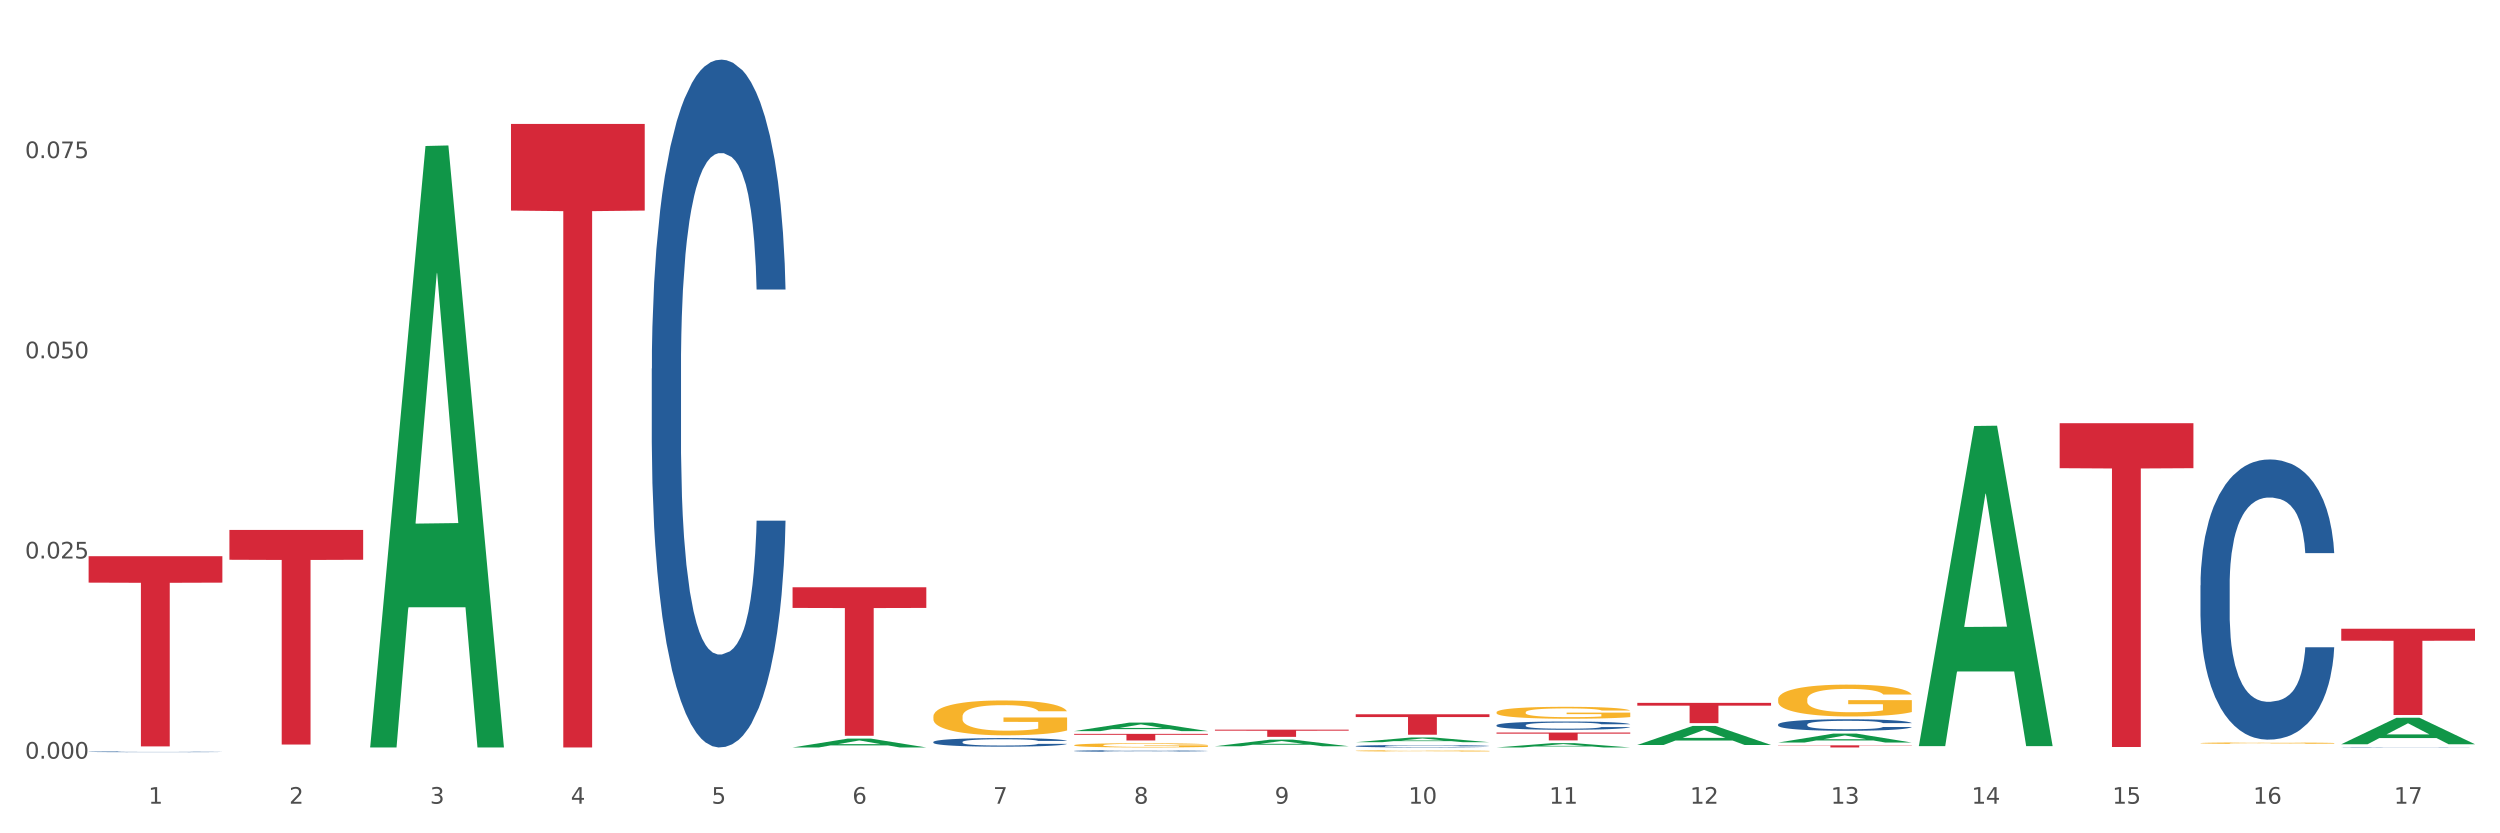 <?xml version="1.0" encoding="utf-8" standalone="no"?>
<!DOCTYPE svg PUBLIC "-//W3C//DTD SVG 1.1//EN"
  "http://www.w3.org/Graphics/SVG/1.1/DTD/svg11.dtd">
<svg xmlns:xlink="http://www.w3.org/1999/xlink" width="1080pt" height="360pt" viewBox="0 0 1080 360" xmlns="http://www.w3.org/2000/svg" version="1.1">
 <rect x="0" y="0" width="1080" height="360" fill="#333333" stroke="none"/>
 <defs>
  <style type="text/css">*{stroke-linejoin: round; stroke-linecap: butt}</style>
 </defs>
 <g id="figure_1">
  <g id="patch_1">
   <path d="M 0 360 
L 1080 360 
L 1080 0 
L 0 0 
z
" style="fill: #ffffff; stroke: #ffffff; stroke-linejoin: miter"/>
  </g>
  <g id="axes_1">
   <g id="matplotlib.axis_1">
    <g id="xtick_1">
     <g id="text_1">
      <!-- 1 -->
      <g style="fill: #4d4d4d" transform="translate(64.119 347.204) scale(0.096 -0.096)">
       <defs>
        <path id="DejaVuSans-31" d="M 794 531 
L 1825 531 
L 1825 4091 
L 703 3866 
L 703 4441 
L 1819 4666 
L 2450 4666 
L 2450 531 
L 3481 531 
L 3481 0 
L 794 0 
L 794 531 
z
" transform="scale(0.016)"/>
       </defs>
       <use xlink:href="#DejaVuSans-31"/>
      </g>
     </g>
    </g>
    <g id="xtick_2">
     <g id="text_2">
      <!-- 2 -->
      <g style="fill: #4d4d4d" transform="translate(124.94 347.204) scale(0.096 -0.096)">
       <defs>
        <path id="DejaVuSans-32" d="M 1228 531 
L 3431 531 
L 3431 0 
L 469 0 
L 469 531 
Q 828 903 1448 1529 
Q 2069 2156 2228 2338 
Q 2531 2678 2651 2914 
Q 2772 3150 2772 3378 
Q 2772 3750 2511 3984 
Q 2250 4219 1831 4219 
Q 1534 4219 1204 4116 
Q 875 4013 500 3803 
L 500 4441 
Q 881 4594 1212 4672 
Q 1544 4750 1819 4750 
Q 2544 4750 2975 4387 
Q 3406 4025 3406 3419 
Q 3406 3131 3298 2873 
Q 3191 2616 2906 2266 
Q 2828 2175 2409 1742 
Q 1991 1309 1228 531 
z
" transform="scale(0.016)"/>
       </defs>
       <use xlink:href="#DejaVuSans-32"/>
      </g>
     </g>
    </g>
    <g id="xtick_3">
     <g id="text_3">
      <!-- 3 -->
      <g style="fill: #4d4d4d" transform="translate(185.761 347.204) scale(0.096 -0.096)">
       <defs>
        <path id="DejaVuSans-33" d="M 2597 2516 
Q 3050 2419 3304 2112 
Q 3559 1806 3559 1356 
Q 3559 666 3084 287 
Q 2609 -91 1734 -91 
Q 1441 -91 1130 -33 
Q 819 25 488 141 
L 488 750 
Q 750 597 1062 519 
Q 1375 441 1716 441 
Q 2309 441 2620 675 
Q 2931 909 2931 1356 
Q 2931 1769 2642 2001 
Q 2353 2234 1838 2234 
L 1294 2234 
L 1294 2753 
L 1863 2753 
Q 2328 2753 2575 2939 
Q 2822 3125 2822 3475 
Q 2822 3834 2567 4026 
Q 2313 4219 1838 4219 
Q 1578 4219 1281 4162 
Q 984 4106 628 3988 
L 628 4550 
Q 988 4650 1302 4700 
Q 1616 4750 1894 4750 
Q 2613 4750 3031 4423 
Q 3450 4097 3450 3541 
Q 3450 3153 3228 2886 
Q 3006 2619 2597 2516 
z
" transform="scale(0.016)"/>
       </defs>
       <use xlink:href="#DejaVuSans-33"/>
      </g>
     </g>
    </g>
    <g id="xtick_4">
     <g id="text_4">
      <!-- 4 -->
      <g style="fill: #4d4d4d" transform="translate(246.582 347.204) scale(0.096 -0.096)">
       <defs>
        <path id="DejaVuSans-34" d="M 2419 4116 
L 825 1625 
L 2419 1625 
L 2419 4116 
z
M 2253 4666 
L 3047 4666 
L 3047 1625 
L 3713 1625 
L 3713 1100 
L 3047 1100 
L 3047 0 
L 2419 0 
L 2419 1100 
L 313 1100 
L 313 1709 
L 2253 4666 
z
" transform="scale(0.016)"/>
       </defs>
       <use xlink:href="#DejaVuSans-34"/>
      </g>
     </g>
    </g>
    <g id="xtick_5">
     <g id="text_5">
      <!-- 5 -->
      <g style="fill: #4d4d4d" transform="translate(307.403 347.204) scale(0.096 -0.096)">
       <defs>
        <path id="DejaVuSans-35" d="M 691 4666 
L 3169 4666 
L 3169 4134 
L 1269 4134 
L 1269 2991 
Q 1406 3038 1543 3061 
Q 1681 3084 1819 3084 
Q 2600 3084 3056 2656 
Q 3513 2228 3513 1497 
Q 3513 744 3044 326 
Q 2575 -91 1722 -91 
Q 1428 -91 1123 -41 
Q 819 9 494 109 
L 494 744 
Q 775 591 1075 516 
Q 1375 441 1709 441 
Q 2250 441 2565 725 
Q 2881 1009 2881 1497 
Q 2881 1984 2565 2268 
Q 2250 2553 1709 2553 
Q 1456 2553 1204 2497 
Q 953 2441 691 2322 
L 691 4666 
z
" transform="scale(0.016)"/>
       </defs>
       <use xlink:href="#DejaVuSans-35"/>
      </g>
     </g>
    </g>
    <g id="xtick_6">
     <g id="text_6">
      <!-- 6 -->
      <g style="fill: #4d4d4d" transform="translate(368.224 347.204) scale(0.096 -0.096)">
       <defs>
        <path id="DejaVuSans-36" d="M 2113 2584 
Q 1688 2584 1439 2293 
Q 1191 2003 1191 1497 
Q 1191 994 1439 701 
Q 1688 409 2113 409 
Q 2538 409 2786 701 
Q 3034 994 3034 1497 
Q 3034 2003 2786 2293 
Q 2538 2584 2113 2584 
z
M 3366 4563 
L 3366 3988 
Q 3128 4100 2886 4159 
Q 2644 4219 2406 4219 
Q 1781 4219 1451 3797 
Q 1122 3375 1075 2522 
Q 1259 2794 1537 2939 
Q 1816 3084 2150 3084 
Q 2853 3084 3261 2657 
Q 3669 2231 3669 1497 
Q 3669 778 3244 343 
Q 2819 -91 2113 -91 
Q 1303 -91 875 529 
Q 447 1150 447 2328 
Q 447 3434 972 4092 
Q 1497 4750 2381 4750 
Q 2619 4750 2861 4703 
Q 3103 4656 3366 4563 
z
" transform="scale(0.016)"/>
       </defs>
       <use xlink:href="#DejaVuSans-36"/>
      </g>
     </g>
    </g>
    <g id="xtick_7">
     <g id="text_7">
      <!-- 7 -->
      <g style="fill: #4d4d4d" transform="translate(429.045 347.204) scale(0.096 -0.096)">
       <defs>
        <path id="DejaVuSans-37" d="M 525 4666 
L 3525 4666 
L 3525 4397 
L 1831 0 
L 1172 0 
L 2766 4134 
L 525 4134 
L 525 4666 
z
" transform="scale(0.016)"/>
       </defs>
       <use xlink:href="#DejaVuSans-37"/>
      </g>
     </g>
    </g>
    <g id="xtick_8">
     <g id="text_8">
      <!-- 8 -->
      <g style="fill: #4d4d4d" transform="translate(489.866 347.204) scale(0.096 -0.096)">
       <defs>
        <path id="DejaVuSans-38" d="M 2034 2216 
Q 1584 2216 1326 1975 
Q 1069 1734 1069 1313 
Q 1069 891 1326 650 
Q 1584 409 2034 409 
Q 2484 409 2743 651 
Q 3003 894 3003 1313 
Q 3003 1734 2745 1975 
Q 2488 2216 2034 2216 
z
M 1403 2484 
Q 997 2584 770 2862 
Q 544 3141 544 3541 
Q 544 4100 942 4425 
Q 1341 4750 2034 4750 
Q 2731 4750 3128 4425 
Q 3525 4100 3525 3541 
Q 3525 3141 3298 2862 
Q 3072 2584 2669 2484 
Q 3125 2378 3379 2068 
Q 3634 1759 3634 1313 
Q 3634 634 3220 271 
Q 2806 -91 2034 -91 
Q 1263 -91 848 271 
Q 434 634 434 1313 
Q 434 1759 690 2068 
Q 947 2378 1403 2484 
z
M 1172 3481 
Q 1172 3119 1398 2916 
Q 1625 2713 2034 2713 
Q 2441 2713 2670 2916 
Q 2900 3119 2900 3481 
Q 2900 3844 2670 4047 
Q 2441 4250 2034 4250 
Q 1625 4250 1398 4047 
Q 1172 3844 1172 3481 
z
" transform="scale(0.016)"/>
       </defs>
       <use xlink:href="#DejaVuSans-38"/>
      </g>
     </g>
    </g>
    <g id="xtick_9">
     <g id="text_9">
      <!-- 9 -->
      <g style="fill: #4d4d4d" transform="translate(550.688 347.204) scale(0.096 -0.096)">
       <defs>
        <path id="DejaVuSans-39" d="M 703 97 
L 703 672 
Q 941 559 1184 500 
Q 1428 441 1663 441 
Q 2288 441 2617 861 
Q 2947 1281 2994 2138 
Q 2813 1869 2534 1725 
Q 2256 1581 1919 1581 
Q 1219 1581 811 2004 
Q 403 2428 403 3163 
Q 403 3881 828 4315 
Q 1253 4750 1959 4750 
Q 2769 4750 3195 4129 
Q 3622 3509 3622 2328 
Q 3622 1225 3098 567 
Q 2575 -91 1691 -91 
Q 1453 -91 1209 -44 
Q 966 3 703 97 
z
M 1959 2075 
Q 2384 2075 2632 2365 
Q 2881 2656 2881 3163 
Q 2881 3666 2632 3958 
Q 2384 4250 1959 4250 
Q 1534 4250 1286 3958 
Q 1038 3666 1038 3163 
Q 1038 2656 1286 2365 
Q 1534 2075 1959 2075 
z
" transform="scale(0.016)"/>
       </defs>
       <use xlink:href="#DejaVuSans-39"/>
      </g>
     </g>
    </g>
    <g id="xtick_10">
     <g id="text_10">
      <!-- 10 -->
      <g style="fill: #4d4d4d" transform="translate(608.455 347.204) scale(0.096 -0.096)">
       <defs>
        <path id="DejaVuSans-30" d="M 2034 4250 
Q 1547 4250 1301 3770 
Q 1056 3291 1056 2328 
Q 1056 1369 1301 889 
Q 1547 409 2034 409 
Q 2525 409 2770 889 
Q 3016 1369 3016 2328 
Q 3016 3291 2770 3770 
Q 2525 4250 2034 4250 
z
M 2034 4750 
Q 2819 4750 3233 4129 
Q 3647 3509 3647 2328 
Q 3647 1150 3233 529 
Q 2819 -91 2034 -91 
Q 1250 -91 836 529 
Q 422 1150 422 2328 
Q 422 3509 836 4129 
Q 1250 4750 2034 4750 
z
" transform="scale(0.016)"/>
       </defs>
       <use xlink:href="#DejaVuSans-31"/>
       <use xlink:href="#DejaVuSans-30" transform="translate(63.623 0)"/>
      </g>
     </g>
    </g>
    <g id="xtick_11">
     <g id="text_11">
      <!-- 11 -->
      <g style="fill: #4d4d4d" transform="translate(669.276 347.204) scale(0.096 -0.096)">
       <use xlink:href="#DejaVuSans-31"/>
       <use xlink:href="#DejaVuSans-31" transform="translate(63.623 0)"/>
      </g>
     </g>
    </g>
    <g id="xtick_12">
     <g id="text_12">
      <!-- 12 -->
      <g style="fill: #4d4d4d" transform="translate(730.097 347.204) scale(0.096 -0.096)">
       <use xlink:href="#DejaVuSans-31"/>
       <use xlink:href="#DejaVuSans-32" transform="translate(63.623 0)"/>
      </g>
     </g>
    </g>
    <g id="xtick_13">
     <g id="text_13">
      <!-- 13 -->
      <g style="fill: #4d4d4d" transform="translate(790.918 347.204) scale(0.096 -0.096)">
       <use xlink:href="#DejaVuSans-31"/>
       <use xlink:href="#DejaVuSans-33" transform="translate(63.623 0)"/>
      </g>
     </g>
    </g>
    <g id="xtick_14">
     <g id="text_14">
      <!-- 14 -->
      <g style="fill: #4d4d4d" transform="translate(851.739 347.204) scale(0.096 -0.096)">
       <use xlink:href="#DejaVuSans-31"/>
       <use xlink:href="#DejaVuSans-34" transform="translate(63.623 0)"/>
      </g>
     </g>
    </g>
    <g id="xtick_15">
     <g id="text_15">
      <!-- 15 -->
      <g style="fill: #4d4d4d" transform="translate(912.56 347.204) scale(0.096 -0.096)">
       <use xlink:href="#DejaVuSans-31"/>
       <use xlink:href="#DejaVuSans-35" transform="translate(63.623 0)"/>
      </g>
     </g>
    </g>
    <g id="xtick_16">
     <g id="text_16">
      <!-- 16 -->
      <g style="fill: #4d4d4d" transform="translate(973.381 347.204) scale(0.096 -0.096)">
       <use xlink:href="#DejaVuSans-31"/>
       <use xlink:href="#DejaVuSans-36" transform="translate(63.623 0)"/>
      </g>
     </g>
    </g>
    <g id="xtick_17">
     <g id="text_17">
      <!-- 17 -->
      <g style="fill: #4d4d4d" transform="translate(1034.202 347.204) scale(0.096 -0.096)">
       <use xlink:href="#DejaVuSans-31"/>
       <use xlink:href="#DejaVuSans-37" transform="translate(63.623 0)"/>
      </g>
     </g>
    </g>
    <g id="xtick_18"/>
    <g id="xtick_19"/>
    <g id="xtick_20"/>
    <g id="xtick_21"/>
    <g id="xtick_22"/>
    <g id="xtick_23"/>
    <g id="xtick_24"/>
    <g id="xtick_25"/>
    <g id="xtick_26"/>
    <g id="xtick_27"/>
    <g id="xtick_28"/>
    <g id="xtick_29"/>
    <g id="xtick_30"/>
    <g id="xtick_31"/>
    <g id="xtick_32"/>
    <g id="xtick_33"/>
   </g>
   <g id="matplotlib.axis_2">
    <g id="ytick_1">
     <g id="text_18">
      <!-- 0.000 -->
      <g style="fill: #4d4d4d" transform="translate(10.8 327.744) scale(0.096 -0.096)">
       <defs>
        <path id="DejaVuSans-2e" d="M 684 794 
L 1344 794 
L 1344 0 
L 684 0 
L 684 794 
z
" transform="scale(0.016)"/>
       </defs>
       <use xlink:href="#DejaVuSans-30"/>
       <use xlink:href="#DejaVuSans-2e" transform="translate(63.623 0)"/>
       <use xlink:href="#DejaVuSans-30" transform="translate(95.41 0)"/>
       <use xlink:href="#DejaVuSans-30" transform="translate(159.033 0)"/>
       <use xlink:href="#DejaVuSans-30" transform="translate(222.656 0)"/>
      </g>
     </g>
    </g>
    <g id="ytick_2">
     <g id="text_19">
      <!-- 0.025 -->
      <g style="fill: #4d4d4d" transform="translate(10.8 241.262) scale(0.096 -0.096)">
       <use xlink:href="#DejaVuSans-30"/>
       <use xlink:href="#DejaVuSans-2e" transform="translate(63.623 0)"/>
       <use xlink:href="#DejaVuSans-30" transform="translate(95.41 0)"/>
       <use xlink:href="#DejaVuSans-32" transform="translate(159.033 0)"/>
       <use xlink:href="#DejaVuSans-35" transform="translate(222.656 0)"/>
      </g>
     </g>
    </g>
    <g id="ytick_3">
     <g id="text_20">
      <!-- 0.050 -->
      <g style="fill: #4d4d4d" transform="translate(10.8 154.78) scale(0.096 -0.096)">
       <use xlink:href="#DejaVuSans-30"/>
       <use xlink:href="#DejaVuSans-2e" transform="translate(63.623 0)"/>
       <use xlink:href="#DejaVuSans-30" transform="translate(95.41 0)"/>
       <use xlink:href="#DejaVuSans-35" transform="translate(159.033 0)"/>
       <use xlink:href="#DejaVuSans-30" transform="translate(222.656 0)"/>
      </g>
     </g>
    </g>
    <g id="ytick_4">
     <g id="text_21">
      <!-- 0.075 -->
      <g style="fill: #4d4d4d" transform="translate(10.8 68.298) scale(0.096 -0.096)">
       <use xlink:href="#DejaVuSans-30"/>
       <use xlink:href="#DejaVuSans-2e" transform="translate(63.623 0)"/>
       <use xlink:href="#DejaVuSans-30" transform="translate(95.41 0)"/>
       <use xlink:href="#DejaVuSans-37" transform="translate(159.033 0)"/>
       <use xlink:href="#DejaVuSans-35" transform="translate(222.656 0)"/>
      </g>
     </g>
    </g>
    <g id="ytick_5"/>
    <g id="ytick_6"/>
    <g id="ytick_7"/>
    <g id="ytick_8"/>
   </g>
   <g id="PolyCollection_1">
    <path d="M 159.925 322.415 
L 159.985 322.171 
L 183.811 63.073 
L 193.7 62.829 
L 217.705 322.904 
L 206.268 322.904 
L 201.086 262.342 
L 176.485 262.342 
L 176.306 263.318 
L 171.302 322.904 
L 159.925 322.904 
L 159.925 322.415 
L 179.582 226.2 
L 197.988 225.956 
L 188.875 118.263 
L 188.756 117.774 
L 188.636 118.507 
L 179.523 225.956 
L 179.582 226.2 
L 159.925 322.415 
z
" clip-path="url(#p4eb23eb478)" style="fill: #109648"/>
    <path d="M 38.283 240.276 
L 96.063 240.276 
L 96.063 251.696 
L 73.334 251.773 
L 73.334 322.455 
L 60.875 322.455 
L 60.875 251.773 
L 38.283 251.696 
L 38.283 240.353 
L 38.283 240.276 
z
" clip-path="url(#p4eb23eb478)" style="fill: #d62839"/>
    <path d="M 99.104 228.932 
L 156.884 228.932 
L 156.884 241.816 
L 134.155 241.903 
L 134.155 321.644 
L 121.696 321.644 
L 121.696 241.903 
L 99.104 241.816 
L 99.104 229.019 
L 99.104 228.932 
z
" clip-path="url(#p4eb23eb478)" style="fill: #d62839"/>
    <path d="M 220.746 53.531 
L 278.526 53.531 
L 278.526 90.963 
L 255.798 91.216 
L 255.798 322.891 
L 243.338 322.891 
L 243.338 91.216 
L 220.746 90.963 
L 220.746 53.784 
L 220.746 53.531 
z
" clip-path="url(#p4eb23eb478)" style="fill: #d62839"/>
    <path d="M 342.388 253.707 
L 400.168 253.707 
L 400.168 262.624 
L 377.44 262.684 
L 377.44 317.872 
L 364.98 317.872 
L 364.98 262.684 
L 342.388 262.624 
L 342.388 253.767 
L 342.388 253.707 
z
" clip-path="url(#p4eb23eb478)" style="fill: #d62839"/>
    <path d="M 524.851 315.23 
L 582.632 315.23 
L 582.632 315.661 
L 559.903 315.664 
L 559.903 318.327 
L 547.443 318.327 
L 547.443 315.664 
L 524.851 315.661 
L 524.851 315.233 
L 524.851 315.23 
z
" clip-path="url(#p4eb23eb478)" style="fill: #d62839"/>
    <path d="M 585.673 308.549 
L 643.453 308.549 
L 643.453 309.779 
L 620.724 309.787 
L 620.724 317.401 
L 608.264 317.401 
L 608.264 309.787 
L 585.673 309.779 
L 585.673 308.557 
L 585.673 308.549 
z
" clip-path="url(#p4eb23eb478)" style="fill: #d62839"/>
    <path d="M 646.494 316.463 
L 704.274 316.463 
L 704.274 316.934 
L 681.545 316.937 
L 681.545 319.851 
L 669.085 319.851 
L 669.085 316.937 
L 646.494 316.934 
L 646.494 316.466 
L 646.494 316.463 
z
" clip-path="url(#p4eb23eb478)" style="fill: #d62839"/>
    <path d="M 1011.42 322.796 
L 1011.488 322.796 
L 1011.488 322.791 
L 1011.693 322.784 
L 1012.444 322.771 
L 1013.401 322.762 
L 1015.04 322.751 
L 1015.928 322.746 
L 1017.089 322.741 
L 1019.479 322.733 
L 1022.211 322.725 
L 1024.123 322.722 
L 1025.558 322.719 
L 1028.768 322.715 
L 1030.612 322.713 
L 1032.524 322.711 
L 1034.163 322.71 
L 1036.895 322.709 
L 1039.081 322.708 
L 1041.608 322.708 
L 1043.725 322.708 
L 1046.525 322.709 
L 1050.623 322.711 
L 1052.194 322.712 
L 1054.311 322.714 
L 1056.497 322.717 
L 1058.272 322.72 
L 1060.321 322.724 
L 1062.439 322.73 
L 1064.487 322.736 
L 1065.922 322.743 
L 1067.083 322.749 
L 1068.107 322.757 
L 1068.859 322.766 
L 1069.2 322.773 
L 1056.701 322.773 
L 1056.36 322.767 
L 1055.677 322.76 
L 1054.994 322.755 
L 1054.243 322.751 
L 1053.082 322.746 
L 1052.057 322.743 
L 1050.35 322.74 
L 1048.779 322.738 
L 1047.481 322.737 
L 1045.91 322.736 
L 1042.564 322.735 
L 1040.173 322.735 
L 1038.671 322.735 
L 1036.827 322.736 
L 1035.256 322.737 
L 1033.412 322.739 
L 1031.978 322.742 
L 1030.543 322.745 
L 1029.724 322.747 
L 1028.494 322.751 
L 1027.675 322.754 
L 1026.582 322.759 
L 1025.967 322.763 
L 1024.875 322.774 
L 1024.397 322.781 
L 1024.192 322.786 
L 1024.055 322.792 
L 1024.055 322.82 
L 1024.465 322.832 
L 1024.806 322.838 
L 1025.353 322.844 
L 1026.377 322.852 
L 1027.88 322.859 
L 1029.451 322.865 
L 1030.748 322.868 
L 1031.978 322.871 
L 1033.207 322.873 
L 1034.71 322.874 
L 1035.939 322.876 
L 1037.783 322.877 
L 1039.969 322.877 
L 1041.676 322.877 
L 1045.159 322.876 
L 1046.73 322.875 
L 1048.233 322.874 
L 1049.872 322.872 
L 1051.169 322.87 
L 1051.921 322.868 
L 1053.15 322.865 
L 1054.106 322.861 
L 1054.926 322.857 
L 1055.472 322.854 
L 1056.087 322.848 
L 1056.565 322.842 
L 1056.701 322.839 
L 1069.2 322.839 
L 1068.927 322.846 
L 1068.449 322.852 
L 1067.493 322.86 
L 1066.741 322.865 
L 1065.58 322.871 
L 1064.351 322.876 
L 1062.643 322.881 
L 1061.073 322.886 
L 1059.433 322.889 
L 1057.658 322.892 
L 1054.448 322.897 
L 1053.287 322.898 
L 1050.828 322.9 
L 1048.916 322.901 
L 1046.115 322.903 
L 1043.247 322.903 
L 1040.242 322.904 
L 1037.578 322.903 
L 1034.641 322.902 
L 1032.797 322.901 
L 1030.748 322.899 
L 1028.358 322.897 
L 1026.104 322.894 
L 1023.987 322.89 
L 1022.006 322.886 
L 1020.162 322.882 
L 1017.772 322.874 
L 1015.996 322.866 
L 1014.698 322.859 
L 1013.81 322.854 
L 1012.923 322.846 
L 1012.444 322.841 
L 1011.693 322.828 
L 1011.42 322.817 
L 1011.42 322.796 
z
" clip-path="url(#p4eb23eb478)" style="fill: #255c99"/>
    <path d="M 950.599 252.874 
L 950.667 252.763 
L 950.667 249.668 
L 950.872 245.467 
L 951.623 237.728 
L 952.58 231.869 
L 954.219 225.015 
L 955.107 222.141 
L 956.268 218.935 
L 958.658 213.739 
L 961.39 209.317 
L 963.302 206.885 
L 964.737 205.337 
L 967.947 202.573 
L 969.791 201.357 
L 971.703 200.362 
L 973.342 199.699 
L 976.074 198.925 
L 978.26 198.594 
L 980.787 198.483 
L 982.904 198.594 
L 985.704 199.036 
L 989.802 200.362 
L 991.373 201.136 
L 993.49 202.463 
L 995.676 204.232 
L 997.451 206 
L 999.5 208.543 
L 1001.617 211.86 
L 1003.666 216.061 
L 1005.101 219.93 
L 1006.262 224.02 
L 1007.286 228.995 
L 1008.037 234.412 
L 1008.379 238.945 
L 995.88 238.945 
L 995.539 234.854 
L 994.856 230.432 
L 994.173 227.447 
L 993.422 225.015 
L 992.261 222.251 
L 991.236 220.483 
L 989.529 218.382 
L 987.958 217.055 
L 986.66 216.282 
L 985.089 215.618 
L 981.743 214.955 
L 979.352 214.955 
L 977.85 215.176 
L 976.006 215.729 
L 974.435 216.503 
L 972.591 217.829 
L 971.157 219.267 
L 969.722 221.146 
L 968.903 222.472 
L 967.673 224.905 
L 966.854 226.895 
L 965.761 230.322 
L 965.146 232.754 
L 964.054 239.055 
L 963.576 243.698 
L 963.371 246.904 
L 963.234 250.442 
L 963.234 267.688 
L 963.644 275.426 
L 963.985 278.743 
L 964.532 282.502 
L 965.556 287.366 
L 967.059 292.119 
L 968.63 295.547 
L 969.927 297.647 
L 971.157 299.195 
L 972.386 300.411 
L 973.889 301.516 
L 975.118 302.18 
L 976.962 302.843 
L 979.147 303.175 
L 980.855 303.175 
L 984.338 302.622 
L 985.909 302.069 
L 987.411 301.295 
L 989.051 300.079 
L 990.348 298.752 
L 991.1 297.758 
L 992.329 295.657 
L 993.285 293.446 
L 994.105 290.903 
L 994.651 288.692 
L 995.266 285.376 
L 995.744 281.617 
L 995.88 279.627 
L 1008.379 279.627 
L 1008.106 283.607 
L 1007.628 287.476 
L 1006.671 292.672 
L 1005.92 295.657 
L 1004.759 299.305 
L 1003.53 302.401 
L 1001.822 305.828 
L 1000.251 308.37 
L 998.612 310.581 
L 996.837 312.571 
L 993.627 315.335 
L 992.466 316.109 
L 990.007 317.436 
L 988.094 318.209 
L 985.294 318.983 
L 982.426 319.425 
L 979.421 319.536 
L 976.757 319.315 
L 973.82 318.652 
L 971.976 317.988 
L 969.927 316.993 
L 967.537 315.446 
L 965.283 313.566 
L 963.166 311.355 
L 961.185 308.813 
L 959.341 305.938 
L 956.951 301.185 
L 955.175 296.541 
L 953.877 292.23 
L 952.989 288.582 
L 952.101 283.939 
L 951.623 280.733 
L 950.872 272.994 
L 950.599 265.808 
L 950.599 252.874 
z
" clip-path="url(#p4eb23eb478)" style="fill: #255c99"/>
    <path d="M 403.209 309.557 
L 403.278 309.543 
L 403.278 309.047 
L 403.414 308.621 
L 404.096 307.589 
L 405.119 306.736 
L 405.87 306.282 
L 406.62 305.91 
L 407.507 305.539 
L 408.599 305.153 
L 410.577 304.589 
L 411.805 304.3 
L 413.306 303.997 
L 416.034 303.557 
L 418.013 303.309 
L 420.059 303.103 
L 423.402 302.855 
L 425.585 302.745 
L 427.904 302.663 
L 430.701 302.607 
L 432.816 302.594 
L 437.454 302.635 
L 441.411 302.759 
L 443.321 302.855 
L 445.777 303.02 
L 447.073 303.13 
L 449.188 303.351 
L 451.371 303.64 
L 452.872 303.887 
L 455.123 304.355 
L 456.828 304.823 
L 458.397 305.401 
L 459.216 305.8 
L 459.83 306.171 
L 460.375 306.598 
L 460.921 307.272 
L 448.642 307.272 
L 448.165 306.791 
L 447.414 306.337 
L 446.323 305.896 
L 445.368 305.621 
L 443.73 305.277 
L 442.23 305.057 
L 440.661 304.892 
L 438.751 304.754 
L 437.25 304.685 
L 435.135 304.63 
L 430.974 304.644 
L 428.177 304.754 
L 426.267 304.892 
L 425.039 305.016 
L 423.947 305.153 
L 422.72 305.346 
L 421.287 305.635 
L 420.264 305.896 
L 419.24 306.227 
L 418.422 306.557 
L 417.671 306.942 
L 417.057 307.355 
L 416.58 307.781 
L 416.171 308.304 
L 415.83 309.171 
L 415.83 311.056 
L 415.966 311.483 
L 416.307 312.047 
L 416.716 312.474 
L 417.399 312.983 
L 418.013 313.327 
L 419.172 313.822 
L 420.468 314.235 
L 421.492 314.497 
L 422.515 314.717 
L 424.289 315.02 
L 426.267 315.267 
L 427.972 315.419 
L 430.292 315.556 
L 431.861 315.611 
L 433.225 315.639 
L 436.568 315.639 
L 438.955 315.597 
L 441.616 315.501 
L 443.662 315.377 
L 445.368 315.226 
L 447.278 314.978 
L 448.506 314.744 
L 448.506 311.868 
L 433.498 311.855 
L 433.498 309.942 
L 460.989 309.942 
L 460.989 315.556 
L 459.83 315.845 
L 458.534 316.107 
L 457.169 316.341 
L 455.123 316.63 
L 452.667 316.905 
L 450.484 317.097 
L 448.165 317.263 
L 445.436 317.414 
L 441.889 317.551 
L 439.706 317.607 
L 436.977 317.648 
L 433.771 317.662 
L 430.974 317.634 
L 428.245 317.565 
L 425.38 317.441 
L 422.583 317.263 
L 420.468 317.084 
L 418.354 316.863 
L 416.102 316.574 
L 414.329 316.299 
L 412.964 316.052 
L 411.464 315.735 
L 409.826 315.322 
L 408.599 314.951 
L 407.507 314.565 
L 406.347 314.07 
L 405.529 313.643 
L 404.71 313.107 
L 404.233 312.708 
L 403.687 312.089 
L 403.278 311.222 
L 403.209 309.557 
z
" clip-path="url(#p4eb23eb478)" style="fill: #f7b32b"/>
    <path d="M 768.136 312.959 
L 768.204 312.954 
L 768.204 312.826 
L 768.409 312.653 
L 769.16 312.334 
L 770.116 312.092 
L 771.756 311.81 
L 772.643 311.691 
L 773.804 311.559 
L 776.195 311.345 
L 778.927 311.162 
L 780.839 311.062 
L 782.273 310.998 
L 785.483 310.884 
L 787.327 310.834 
L 789.24 310.793 
L 790.879 310.765 
L 793.611 310.734 
L 795.796 310.72 
L 798.323 310.715 
L 800.441 310.72 
L 803.241 310.738 
L 807.339 310.793 
L 808.91 310.825 
L 811.027 310.879 
L 813.212 310.952 
L 814.988 311.025 
L 817.037 311.13 
L 819.154 311.267 
L 821.203 311.44 
L 822.637 311.6 
L 823.799 311.769 
L 824.823 311.974 
L 825.574 312.197 
L 825.916 312.384 
L 813.417 312.384 
L 813.076 312.215 
L 812.393 312.033 
L 811.71 311.91 
L 810.959 311.81 
L 809.797 311.696 
L 808.773 311.623 
L 807.066 311.536 
L 805.495 311.481 
L 804.197 311.449 
L 802.626 311.422 
L 799.28 311.395 
L 796.889 311.395 
L 795.387 311.404 
L 793.543 311.427 
L 791.972 311.459 
L 790.128 311.513 
L 788.693 311.573 
L 787.259 311.65 
L 786.44 311.705 
L 785.21 311.805 
L 784.391 311.887 
L 783.298 312.028 
L 782.683 312.129 
L 781.59 312.389 
L 781.112 312.58 
L 780.907 312.712 
L 780.771 312.858 
L 780.771 313.57 
L 781.181 313.889 
L 781.522 314.026 
L 782.069 314.181 
L 783.093 314.381 
L 784.596 314.577 
L 786.166 314.719 
L 787.464 314.805 
L 788.693 314.869 
L 789.923 314.919 
L 791.425 314.965 
L 792.655 314.992 
L 794.499 315.02 
L 796.684 315.033 
L 798.392 315.033 
L 801.875 315.011 
L 803.446 314.988 
L 804.948 314.956 
L 806.587 314.906 
L 807.885 314.851 
L 808.636 314.81 
L 809.866 314.723 
L 810.822 314.632 
L 811.641 314.527 
L 812.188 314.436 
L 812.803 314.299 
L 813.281 314.144 
L 813.417 314.062 
L 825.916 314.062 
L 825.643 314.226 
L 825.164 314.386 
L 824.208 314.6 
L 823.457 314.723 
L 822.296 314.874 
L 821.067 315.001 
L 819.359 315.143 
L 817.788 315.248 
L 816.149 315.339 
L 814.373 315.421 
L 811.163 315.535 
L 810.002 315.567 
L 807.544 315.622 
L 805.631 315.653 
L 802.831 315.685 
L 799.963 315.704 
L 796.957 315.708 
L 794.294 315.699 
L 791.357 315.672 
L 789.513 315.644 
L 787.464 315.603 
L 785.074 315.539 
L 782.82 315.462 
L 780.703 315.371 
L 778.722 315.266 
L 776.878 315.147 
L 774.487 314.951 
L 772.712 314.76 
L 771.414 314.582 
L 770.526 314.431 
L 769.638 314.24 
L 769.16 314.108 
L 768.409 313.789 
L 768.136 313.492 
L 768.136 312.959 
z
" clip-path="url(#p4eb23eb478)" style="fill: #255c99"/>
    <path d="M 585.673 322.312 
L 585.741 322.311 
L 585.741 322.283 
L 585.946 322.246 
L 586.697 322.177 
L 587.653 322.125 
L 589.292 322.065 
L 590.18 322.039 
L 591.341 322.011 
L 593.732 321.964 
L 596.464 321.925 
L 598.376 321.904 
L 599.81 321.89 
L 603.02 321.865 
L 604.864 321.855 
L 606.777 321.846 
L 608.416 321.84 
L 611.148 321.833 
L 613.333 321.83 
L 615.86 321.829 
L 617.977 321.83 
L 620.778 321.834 
L 624.876 321.846 
L 626.446 321.853 
L 628.564 321.864 
L 630.749 321.88 
L 632.525 321.896 
L 634.574 321.918 
L 636.691 321.948 
L 638.74 321.985 
L 640.174 322.019 
L 641.335 322.056 
L 642.36 322.1 
L 643.111 322.148 
L 643.453 322.188 
L 630.954 322.188 
L 630.613 322.152 
L 629.93 322.113 
L 629.247 322.086 
L 628.495 322.065 
L 627.334 322.04 
L 626.31 322.024 
L 624.602 322.006 
L 623.031 321.994 
L 621.734 321.987 
L 620.163 321.981 
L 616.816 321.975 
L 614.426 321.975 
L 612.923 321.977 
L 611.079 321.982 
L 609.509 321.989 
L 607.664 322.001 
L 606.23 322.013 
L 604.796 322.03 
L 603.976 322.042 
L 602.747 322.064 
L 601.927 322.081 
L 600.835 322.112 
L 600.22 322.133 
L 599.127 322.189 
L 598.649 322.23 
L 598.444 322.259 
L 598.308 322.29 
L 598.308 322.443 
L 598.717 322.512 
L 599.059 322.541 
L 599.605 322.575 
L 600.63 322.618 
L 602.132 322.66 
L 603.703 322.691 
L 605.001 322.709 
L 606.23 322.723 
L 607.46 322.734 
L 608.962 322.744 
L 610.191 322.75 
L 612.036 322.755 
L 614.221 322.758 
L 615.929 322.758 
L 619.412 322.753 
L 620.983 322.749 
L 622.485 322.742 
L 624.124 322.731 
L 625.422 322.719 
L 626.173 322.71 
L 627.403 322.692 
L 628.359 322.672 
L 629.178 322.649 
L 629.725 322.63 
L 630.339 322.6 
L 630.817 322.567 
L 630.954 322.549 
L 643.453 322.549 
L 643.179 322.585 
L 642.701 322.619 
L 641.745 322.665 
L 640.994 322.692 
L 639.833 322.724 
L 638.603 322.751 
L 636.896 322.782 
L 635.325 322.804 
L 633.686 322.824 
L 631.91 322.842 
L 628.7 322.866 
L 627.539 322.873 
L 625.08 322.885 
L 623.168 322.892 
L 620.368 322.899 
L 617.499 322.903 
L 614.494 322.904 
L 611.831 322.902 
L 608.894 322.896 
L 607.05 322.89 
L 605.001 322.881 
L 602.61 322.867 
L 600.357 322.851 
L 598.239 322.831 
L 596.259 322.808 
L 594.415 322.783 
L 592.024 322.741 
L 590.249 322.699 
L 588.951 322.661 
L 588.063 322.629 
L 587.175 322.588 
L 586.697 322.559 
L 585.946 322.49 
L 585.673 322.427 
L 585.673 322.312 
z
" clip-path="url(#p4eb23eb478)" style="fill: #255c99"/>
    <path d="M 464.03 324.4 
L 464.099 324.399 
L 464.099 324.382 
L 464.304 324.359 
L 465.055 324.315 
L 466.011 324.283 
L 467.65 324.245 
L 468.538 324.229 
L 469.699 324.211 
L 472.09 324.182 
L 474.821 324.157 
L 476.734 324.144 
L 478.168 324.135 
L 481.378 324.12 
L 483.222 324.113 
L 485.134 324.107 
L 486.774 324.104 
L 489.506 324.099 
L 491.691 324.098 
L 494.218 324.097 
L 496.335 324.098 
L 499.136 324.1 
L 503.233 324.107 
L 504.804 324.112 
L 506.922 324.119 
L 509.107 324.129 
L 510.883 324.139 
L 512.932 324.153 
L 515.049 324.171 
L 517.098 324.195 
L 518.532 324.216 
L 519.693 324.239 
L 520.718 324.267 
L 521.469 324.297 
L 521.81 324.322 
L 509.312 324.322 
L 508.97 324.299 
L 508.287 324.275 
L 507.604 324.258 
L 506.853 324.245 
L 505.692 324.229 
L 504.668 324.219 
L 502.96 324.208 
L 501.389 324.2 
L 500.092 324.196 
L 498.521 324.192 
L 495.174 324.189 
L 492.784 324.189 
L 491.281 324.19 
L 489.437 324.193 
L 487.866 324.197 
L 486.022 324.205 
L 484.588 324.213 
L 483.154 324.223 
L 482.334 324.231 
L 481.105 324.244 
L 480.285 324.255 
L 479.193 324.274 
L 478.578 324.288 
L 477.485 324.323 
L 477.007 324.349 
L 476.802 324.367 
L 476.666 324.386 
L 476.666 324.482 
L 477.075 324.525 
L 477.417 324.544 
L 477.963 324.565 
L 478.988 324.592 
L 480.49 324.618 
L 482.061 324.637 
L 483.359 324.649 
L 484.588 324.658 
L 485.817 324.664 
L 487.32 324.671 
L 488.549 324.674 
L 490.393 324.678 
L 492.579 324.68 
L 494.286 324.68 
L 497.77 324.677 
L 499.34 324.674 
L 500.843 324.669 
L 502.482 324.663 
L 503.78 324.655 
L 504.531 324.65 
L 505.76 324.638 
L 506.717 324.626 
L 507.536 324.611 
L 508.083 324.599 
L 508.697 324.581 
L 509.175 324.56 
L 509.312 324.549 
L 521.81 324.549 
L 521.537 324.571 
L 521.059 324.592 
L 520.103 324.621 
L 519.352 324.638 
L 518.191 324.658 
L 516.961 324.676 
L 515.254 324.695 
L 513.683 324.709 
L 512.044 324.721 
L 510.268 324.732 
L 507.058 324.748 
L 505.897 324.752 
L 503.438 324.759 
L 501.526 324.764 
L 498.726 324.768 
L 495.857 324.77 
L 492.852 324.771 
L 490.189 324.77 
L 487.252 324.766 
L 485.408 324.762 
L 483.359 324.757 
L 480.968 324.748 
L 478.714 324.738 
L 476.597 324.725 
L 474.617 324.711 
L 472.773 324.695 
L 470.382 324.669 
L 468.606 324.643 
L 467.309 324.619 
L 466.421 324.599 
L 465.533 324.573 
L 465.055 324.555 
L 464.304 324.512 
L 464.03 324.472 
L 464.03 324.4 
z
" clip-path="url(#p4eb23eb478)" style="fill: #255c99"/>
    <path d="M 403.209 320.521 
L 403.278 320.517 
L 403.278 320.422 
L 403.483 320.294 
L 404.234 320.057 
L 405.19 319.877 
L 406.829 319.667 
L 407.717 319.579 
L 408.878 319.481 
L 411.269 319.322 
L 414 319.187 
L 415.913 319.112 
L 417.347 319.065 
L 420.557 318.98 
L 422.401 318.943 
L 424.313 318.912 
L 425.953 318.892 
L 428.684 318.868 
L 430.87 318.858 
L 433.397 318.855 
L 435.514 318.858 
L 438.314 318.872 
L 442.412 318.912 
L 443.983 318.936 
L 446.1 318.977 
L 448.286 319.031 
L 450.062 319.085 
L 452.111 319.163 
L 454.228 319.265 
L 456.277 319.393 
L 457.711 319.512 
L 458.872 319.637 
L 459.897 319.789 
L 460.648 319.955 
L 460.989 320.094 
L 448.491 320.094 
L 448.149 319.969 
L 447.466 319.833 
L 446.783 319.742 
L 446.032 319.667 
L 444.871 319.583 
L 443.847 319.529 
L 442.139 319.464 
L 440.568 319.424 
L 439.271 319.4 
L 437.7 319.38 
L 434.353 319.359 
L 431.963 319.359 
L 430.46 319.366 
L 428.616 319.383 
L 427.045 319.407 
L 425.201 319.447 
L 423.767 319.491 
L 422.333 319.549 
L 421.513 319.59 
L 420.284 319.664 
L 419.464 319.725 
L 418.372 319.83 
L 417.757 319.904 
L 416.664 320.097 
L 416.186 320.24 
L 415.981 320.338 
L 415.844 320.446 
L 415.844 320.974 
L 416.254 321.211 
L 416.596 321.313 
L 417.142 321.428 
L 418.167 321.577 
L 419.669 321.722 
L 421.24 321.827 
L 422.538 321.892 
L 423.767 321.939 
L 424.996 321.976 
L 426.499 322.01 
L 427.728 322.03 
L 429.572 322.051 
L 431.758 322.061 
L 433.465 322.061 
L 436.949 322.044 
L 438.519 322.027 
L 440.022 322.003 
L 441.661 321.966 
L 442.959 321.926 
L 443.71 321.895 
L 444.939 321.831 
L 445.896 321.763 
L 446.715 321.685 
L 447.262 321.617 
L 447.876 321.516 
L 448.354 321.401 
L 448.491 321.34 
L 460.989 321.34 
L 460.716 321.462 
L 460.238 321.58 
L 459.282 321.739 
L 458.531 321.831 
L 457.37 321.942 
L 456.14 322.037 
L 454.433 322.142 
L 452.862 322.22 
L 451.223 322.288 
L 449.447 322.349 
L 446.237 322.433 
L 445.076 322.457 
L 442.617 322.498 
L 440.705 322.521 
L 437.905 322.545 
L 435.036 322.559 
L 432.031 322.562 
L 429.367 322.555 
L 426.431 322.535 
L 424.587 322.515 
L 422.538 322.484 
L 420.147 322.437 
L 417.893 322.379 
L 415.776 322.311 
L 413.796 322.234 
L 411.952 322.146 
L 409.561 322 
L 407.785 321.858 
L 406.488 321.726 
L 405.6 321.614 
L 404.712 321.472 
L 404.234 321.374 
L 403.483 321.137 
L 403.209 320.917 
L 403.209 320.521 
z
" clip-path="url(#p4eb23eb478)" style="fill: #255c99"/>
    <path d="M 281.567 159.271 
L 281.636 158.999 
L 281.636 151.401 
L 281.84 141.089 
L 282.592 122.094 
L 283.548 107.712 
L 285.187 90.887 
L 286.075 83.831 
L 287.236 75.962 
L 289.626 63.208 
L 292.358 52.353 
L 294.271 46.383 
L 295.705 42.584 
L 298.915 35.8 
L 300.759 32.815 
L 302.671 30.373 
L 304.31 28.745 
L 307.042 26.845 
L 309.228 26.031 
L 311.755 25.759 
L 313.872 26.031 
L 316.672 27.116 
L 320.77 30.373 
L 322.341 32.272 
L 324.458 35.529 
L 326.644 39.87 
L 328.42 44.212 
L 330.469 50.454 
L 332.586 58.595 
L 334.635 68.906 
L 336.069 78.404 
L 337.23 88.445 
L 338.254 100.656 
L 339.006 113.953 
L 339.347 125.079 
L 326.849 125.079 
L 326.507 115.038 
L 325.824 104.184 
L 325.141 96.857 
L 324.39 90.887 
L 323.229 84.103 
L 322.204 79.761 
L 320.497 74.605 
L 318.926 71.349 
L 317.629 69.449 
L 316.058 67.821 
L 312.711 66.193 
L 310.321 66.193 
L 308.818 66.736 
L 306.974 68.092 
L 305.403 69.992 
L 303.559 73.248 
L 302.125 76.776 
L 300.691 81.389 
L 299.871 84.646 
L 298.642 90.616 
L 297.822 95.5 
L 296.729 103.912 
L 296.115 109.882 
L 295.022 125.35 
L 294.544 136.748 
L 294.339 144.617 
L 294.202 153.301 
L 294.202 195.634 
L 294.612 214.629 
L 294.954 222.77 
L 295.5 231.996 
L 296.524 243.937 
L 298.027 255.605 
L 299.598 264.017 
L 300.896 269.173 
L 302.125 272.973 
L 303.354 275.958 
L 304.857 278.671 
L 306.086 280.299 
L 307.93 281.928 
L 310.116 282.742 
L 311.823 282.742 
L 315.306 281.385 
L 316.877 280.028 
L 318.38 278.128 
L 320.019 275.143 
L 321.317 271.887 
L 322.068 269.445 
L 323.297 264.289 
L 324.253 258.862 
L 325.073 252.62 
L 325.619 247.193 
L 326.234 239.052 
L 326.712 229.826 
L 326.849 224.941 
L 339.347 224.941 
L 339.074 234.71 
L 338.596 244.208 
L 337.64 256.962 
L 336.889 264.289 
L 335.727 273.244 
L 334.498 280.842 
L 332.791 289.254 
L 331.22 295.496 
L 329.581 300.923 
L 327.805 305.808 
L 324.595 312.592 
L 323.434 314.491 
L 320.975 317.748 
L 319.063 319.647 
L 316.263 321.547 
L 313.394 322.632 
L 310.389 322.904 
L 307.725 322.361 
L 304.789 320.733 
L 302.944 319.104 
L 300.896 316.662 
L 298.505 312.863 
L 296.251 308.25 
L 294.134 302.823 
L 292.153 296.581 
L 290.309 289.526 
L 287.919 277.857 
L 286.143 266.46 
L 284.846 255.877 
L 283.958 246.922 
L 283.07 235.524 
L 282.592 227.655 
L 281.84 208.659 
L 281.567 191.02 
L 281.567 159.271 
z
" clip-path="url(#p4eb23eb478)" style="fill: #255c99"/>
    <path d="M 38.283 324.769 
L 38.351 324.769 
L 38.351 324.761 
L 38.556 324.749 
L 39.307 324.728 
L 40.264 324.712 
L 41.903 324.694 
L 42.791 324.686 
L 43.952 324.677 
L 46.342 324.663 
L 49.074 324.651 
L 50.986 324.645 
L 52.421 324.641 
L 55.631 324.633 
L 57.475 324.63 
L 59.387 324.627 
L 61.026 324.625 
L 63.758 324.623 
L 65.944 324.622 
L 68.471 324.622 
L 70.588 324.622 
L 73.388 324.624 
L 77.486 324.627 
L 79.057 324.629 
L 81.174 324.633 
L 83.36 324.638 
L 85.135 324.643 
L 87.184 324.649 
L 89.302 324.658 
L 91.35 324.67 
L 92.785 324.68 
L 93.946 324.691 
L 94.97 324.705 
L 95.722 324.719 
L 96.063 324.732 
L 83.564 324.732 
L 83.223 324.721 
L 82.54 324.709 
L 81.857 324.7 
L 81.106 324.694 
L 79.945 324.686 
L 78.92 324.682 
L 77.213 324.676 
L 75.642 324.672 
L 74.344 324.67 
L 72.773 324.669 
L 69.427 324.667 
L 67.036 324.667 
L 65.534 324.667 
L 63.69 324.669 
L 62.119 324.671 
L 60.275 324.674 
L 58.841 324.678 
L 57.406 324.683 
L 56.587 324.687 
L 55.357 324.694 
L 54.538 324.699 
L 53.445 324.708 
L 52.83 324.715 
L 51.738 324.732 
L 51.26 324.744 
L 51.055 324.753 
L 50.918 324.763 
L 50.918 324.809 
L 51.328 324.83 
L 51.669 324.839 
L 52.216 324.849 
L 53.24 324.863 
L 54.743 324.875 
L 56.314 324.885 
L 57.611 324.89 
L 58.841 324.894 
L 60.07 324.898 
L 61.573 324.901 
L 62.802 324.903 
L 64.646 324.904 
L 66.832 324.905 
L 68.539 324.905 
L 72.022 324.904 
L 73.593 324.902 
L 75.096 324.9 
L 76.735 324.897 
L 78.032 324.893 
L 78.784 324.891 
L 80.013 324.885 
L 80.969 324.879 
L 81.789 324.872 
L 82.335 324.866 
L 82.95 324.857 
L 83.428 324.847 
L 83.564 324.842 
L 96.063 324.842 
L 95.79 324.852 
L 95.312 324.863 
L 94.356 324.877 
L 93.604 324.885 
L 92.443 324.895 
L 91.214 324.903 
L 89.506 324.912 
L 87.936 324.919 
L 86.296 324.925 
L 84.521 324.931 
L 81.311 324.938 
L 80.15 324.94 
L 77.691 324.944 
L 75.779 324.946 
L 72.978 324.948 
L 70.11 324.949 
L 67.105 324.95 
L 64.441 324.949 
L 61.504 324.947 
L 59.66 324.945 
L 57.611 324.943 
L 55.221 324.938 
L 52.967 324.933 
L 50.85 324.927 
L 48.869 324.921 
L 47.025 324.913 
L 44.635 324.9 
L 42.859 324.887 
L 41.561 324.876 
L 40.673 324.866 
L 39.786 324.853 
L 39.307 324.845 
L 38.556 324.824 
L 38.283 324.804 
L 38.283 324.769 
z
" clip-path="url(#p4eb23eb478)" style="fill: #255c99"/>
    <path d="M 707.315 303.631 
L 765.095 303.631 
L 765.095 304.851 
L 742.366 304.859 
L 742.366 312.406 
L 729.906 312.406 
L 729.906 304.859 
L 707.315 304.851 
L 707.315 303.639 
L 707.315 303.631 
z
" clip-path="url(#p4eb23eb478)" style="fill: #d62839"/>
    <path d="M 768.136 321.978 
L 825.916 321.978 
L 825.916 322.107 
L 803.187 322.108 
L 803.187 322.904 
L 790.727 322.904 
L 790.727 322.108 
L 768.136 322.107 
L 768.136 321.979 
L 768.136 321.978 
z
" clip-path="url(#p4eb23eb478)" style="fill: #d62839"/>
    <path d="M 889.778 182.813 
L 947.558 182.813 
L 947.558 202.254 
L 924.829 202.385 
L 924.829 322.71 
L 912.37 322.71 
L 912.37 202.385 
L 889.778 202.254 
L 889.778 182.944 
L 889.778 182.813 
z
" clip-path="url(#p4eb23eb478)" style="fill: #d62839"/>
    <path d="M 1011.42 271.605 
L 1069.2 271.605 
L 1069.2 276.784 
L 1046.471 276.819 
L 1046.471 308.874 
L 1034.012 308.874 
L 1034.012 276.819 
L 1011.42 276.784 
L 1011.42 271.64 
L 1011.42 271.605 
z
" clip-path="url(#p4eb23eb478)" style="fill: #d62839"/>
    <path d="M 646.494 313.298 
L 646.562 313.295 
L 646.562 313.203 
L 646.767 313.079 
L 647.518 312.85 
L 648.474 312.677 
L 650.113 312.474 
L 651.001 312.389 
L 652.162 312.294 
L 654.553 312.141 
L 657.285 312.01 
L 659.197 311.938 
L 660.631 311.892 
L 663.841 311.81 
L 665.685 311.774 
L 667.598 311.745 
L 669.237 311.725 
L 671.969 311.703 
L 674.154 311.693 
L 676.681 311.689 
L 678.799 311.693 
L 681.599 311.706 
L 685.697 311.745 
L 687.267 311.768 
L 689.385 311.807 
L 691.57 311.859 
L 693.346 311.912 
L 695.395 311.987 
L 697.512 312.085 
L 699.561 312.209 
L 700.995 312.324 
L 702.156 312.445 
L 703.181 312.592 
L 703.932 312.752 
L 704.274 312.886 
L 691.775 312.886 
L 691.434 312.765 
L 690.751 312.634 
L 690.068 312.546 
L 689.316 312.474 
L 688.155 312.392 
L 687.131 312.34 
L 685.423 312.278 
L 683.853 312.239 
L 682.555 312.216 
L 680.984 312.196 
L 677.637 312.177 
L 675.247 312.177 
L 673.744 312.183 
L 671.9 312.199 
L 670.33 312.222 
L 668.486 312.262 
L 667.051 312.304 
L 665.617 312.36 
L 664.797 312.399 
L 663.568 312.471 
L 662.749 312.53 
L 661.656 312.631 
L 661.041 312.703 
L 659.948 312.889 
L 659.47 313.027 
L 659.265 313.121 
L 659.129 313.226 
L 659.129 313.736 
L 659.539 313.965 
L 659.88 314.063 
L 660.426 314.174 
L 661.451 314.318 
L 662.953 314.459 
L 664.524 314.56 
L 665.822 314.622 
L 667.051 314.668 
L 668.281 314.704 
L 669.783 314.737 
L 671.013 314.756 
L 672.857 314.776 
L 675.042 314.786 
L 676.75 314.786 
L 680.233 314.769 
L 681.804 314.753 
L 683.306 314.73 
L 684.945 314.694 
L 686.243 314.655 
L 686.994 314.625 
L 688.224 314.563 
L 689.18 314.498 
L 689.999 314.423 
L 690.546 314.357 
L 691.16 314.259 
L 691.639 314.148 
L 691.775 314.089 
L 704.274 314.089 
L 704 314.207 
L 703.522 314.321 
L 702.566 314.475 
L 701.815 314.563 
L 700.654 314.671 
L 699.424 314.763 
L 697.717 314.864 
L 696.146 314.939 
L 694.507 315.005 
L 692.731 315.064 
L 689.521 315.145 
L 688.36 315.168 
L 685.901 315.207 
L 683.989 315.23 
L 681.189 315.253 
L 678.32 315.266 
L 675.315 315.27 
L 672.652 315.263 
L 669.715 315.243 
L 667.871 315.224 
L 665.822 315.194 
L 663.431 315.149 
L 661.178 315.093 
L 659.06 315.028 
L 657.08 314.952 
L 655.236 314.867 
L 652.845 314.727 
L 651.07 314.589 
L 649.772 314.462 
L 648.884 314.354 
L 647.996 314.217 
L 647.518 314.122 
L 646.767 313.893 
L 646.494 313.681 
L 646.494 313.298 
z
" clip-path="url(#p4eb23eb478)" style="fill: #255c99"/>
    <path d="M 950.599 321.026 
L 950.667 321.025 
L 950.667 321.004 
L 950.804 320.986 
L 951.486 320.942 
L 952.509 320.906 
L 953.259 320.886 
L 954.01 320.87 
L 954.897 320.855 
L 955.988 320.838 
L 957.966 320.814 
L 959.194 320.802 
L 960.695 320.789 
L 963.424 320.77 
L 965.402 320.76 
L 967.449 320.751 
L 970.791 320.741 
L 972.974 320.736 
L 975.294 320.732 
L 978.09 320.73 
L 980.205 320.729 
L 984.844 320.731 
L 988.801 320.736 
L 990.711 320.741 
L 993.166 320.748 
L 994.463 320.752 
L 996.577 320.762 
L 998.76 320.774 
L 1000.261 320.784 
L 1002.512 320.804 
L 1004.218 320.824 
L 1005.787 320.849 
L 1006.605 320.866 
L 1007.219 320.882 
L 1007.765 320.9 
L 1008.311 320.928 
L 996.032 320.928 
L 995.554 320.908 
L 994.804 320.889 
L 993.712 320.87 
L 992.757 320.858 
L 991.12 320.844 
L 989.619 320.834 
L 988.05 320.827 
L 986.14 320.821 
L 984.639 320.818 
L 982.525 320.816 
L 978.363 320.817 
L 975.566 320.821 
L 973.656 320.827 
L 972.428 320.832 
L 971.337 320.838 
L 970.109 320.846 
L 968.677 320.859 
L 967.653 320.87 
L 966.63 320.884 
L 965.811 320.898 
L 965.061 320.914 
L 964.447 320.932 
L 963.97 320.95 
L 963.56 320.972 
L 963.219 321.009 
L 963.219 321.089 
L 963.356 321.108 
L 963.697 321.132 
L 964.106 321.15 
L 964.788 321.171 
L 965.402 321.186 
L 966.562 321.207 
L 967.858 321.225 
L 968.881 321.236 
L 969.904 321.245 
L 971.678 321.258 
L 973.656 321.268 
L 975.362 321.275 
L 977.681 321.281 
L 979.25 321.283 
L 980.615 321.284 
L 983.957 321.284 
L 986.345 321.283 
L 989.005 321.278 
L 991.052 321.273 
L 992.757 321.267 
L 994.667 321.256 
L 995.895 321.246 
L 995.895 321.124 
L 980.887 321.123 
L 980.887 321.042 
L 1008.379 321.042 
L 1008.379 321.281 
L 1007.219 321.293 
L 1005.923 321.304 
L 1004.559 321.314 
L 1002.512 321.326 
L 1000.056 321.338 
L 997.873 321.346 
L 995.554 321.353 
L 992.825 321.36 
L 989.278 321.366 
L 987.095 321.368 
L 984.366 321.37 
L 981.16 321.37 
L 978.363 321.369 
L 975.635 321.366 
L 972.77 321.361 
L 969.973 321.353 
L 967.858 321.346 
L 965.743 321.336 
L 963.492 321.324 
L 961.718 321.312 
L 960.354 321.302 
L 958.853 321.288 
L 957.216 321.271 
L 955.988 321.255 
L 954.897 321.239 
L 953.737 321.218 
L 952.918 321.199 
L 952.1 321.177 
L 951.622 321.16 
L 951.076 321.133 
L 950.667 321.096 
L 950.599 321.026 
z
" clip-path="url(#p4eb23eb478)" style="fill: #f7b32b"/>
    <path d="M 464.03 317.033 
L 521.81 317.033 
L 521.81 317.43 
L 499.082 317.433 
L 499.082 319.89 
L 486.622 319.89 
L 486.622 317.433 
L 464.03 317.43 
L 464.03 317.036 
L 464.03 317.033 
z
" clip-path="url(#p4eb23eb478)" style="fill: #d62839"/>
    <path d="M 646.494 307.722 
L 646.562 307.718 
L 646.562 307.548 
L 646.698 307.402 
L 647.38 307.049 
L 648.404 306.757 
L 649.154 306.602 
L 649.904 306.474 
L 650.791 306.347 
L 651.883 306.215 
L 653.861 306.022 
L 655.089 305.924 
L 656.59 305.82 
L 659.318 305.669 
L 661.297 305.584 
L 663.343 305.514 
L 666.686 305.429 
L 668.869 305.391 
L 671.188 305.363 
L 673.985 305.344 
L 676.1 305.34 
L 680.739 305.354 
L 684.695 305.396 
L 686.605 305.429 
L 689.061 305.486 
L 690.357 305.523 
L 692.472 305.599 
L 694.655 305.697 
L 696.156 305.782 
L 698.407 305.942 
L 700.112 306.102 
L 701.681 306.3 
L 702.5 306.437 
L 703.114 306.564 
L 703.66 306.71 
L 704.205 306.941 
L 691.926 306.941 
L 691.449 306.776 
L 690.698 306.62 
L 689.607 306.47 
L 688.652 306.376 
L 687.015 306.258 
L 685.514 306.183 
L 683.945 306.126 
L 682.035 306.079 
L 680.534 306.055 
L 678.419 306.037 
L 674.258 306.041 
L 671.461 306.079 
L 669.551 306.126 
L 668.323 306.168 
L 667.232 306.215 
L 666.004 306.281 
L 664.571 306.38 
L 663.548 306.47 
L 662.525 306.583 
L 661.706 306.696 
L 660.956 306.828 
L 660.342 306.969 
L 659.864 307.115 
L 659.455 307.294 
L 659.114 307.591 
L 659.114 308.236 
L 659.25 308.382 
L 659.591 308.575 
L 660.001 308.721 
L 660.683 308.895 
L 661.297 309.013 
L 662.456 309.182 
L 663.753 309.324 
L 664.776 309.413 
L 665.799 309.488 
L 667.573 309.592 
L 669.551 309.677 
L 671.256 309.728 
L 673.576 309.776 
L 675.145 309.794 
L 676.509 309.804 
L 679.852 309.804 
L 682.239 309.79 
L 684.9 309.757 
L 686.946 309.714 
L 688.652 309.663 
L 690.562 309.578 
L 691.79 309.498 
L 691.79 308.514 
L 676.782 308.509 
L 676.782 307.854 
L 704.274 307.854 
L 704.274 309.776 
L 703.114 309.874 
L 701.818 309.964 
L 700.453 310.044 
L 698.407 310.143 
L 695.951 310.237 
L 693.768 310.303 
L 691.449 310.36 
L 688.72 310.411 
L 685.173 310.458 
L 682.99 310.477 
L 680.261 310.491 
L 677.055 310.496 
L 674.258 310.487 
L 671.529 310.463 
L 668.664 310.421 
L 665.867 310.36 
L 663.753 310.298 
L 661.638 310.223 
L 659.387 310.124 
L 657.613 310.03 
L 656.249 309.945 
L 654.748 309.837 
L 653.111 309.696 
L 651.883 309.568 
L 650.791 309.437 
L 649.632 309.267 
L 648.813 309.121 
L 647.994 308.937 
L 647.517 308.801 
L 646.971 308.589 
L 646.562 308.292 
L 646.494 307.722 
z
" clip-path="url(#p4eb23eb478)" style="fill: #f7b32b"/>
    <path d="M 1011.42 321.493 
L 1011.48 321.482 
L 1035.306 310.078 
L 1045.194 310.067 
L 1069.2 321.515 
L 1057.763 321.515 
L 1052.581 318.849 
L 1027.98 318.849 
L 1027.801 318.892 
L 1022.797 321.515 
L 1011.42 321.515 
L 1011.42 321.493 
L 1031.077 317.258 
L 1049.483 317.247 
L 1040.37 312.507 
L 1040.25 312.485 
L 1040.131 312.518 
L 1031.018 317.247 
L 1031.077 317.258 
L 1011.42 321.493 
z
" clip-path="url(#p4eb23eb478)" style="fill: #109648"/>
    <path d="M 828.957 322.057 
L 829.016 321.927 
L 852.843 184.028 
L 862.731 183.898 
L 886.737 322.317 
L 875.3 322.317 
L 870.118 290.084 
L 845.516 290.084 
L 845.338 290.604 
L 840.334 322.317 
L 828.957 322.317 
L 828.957 322.057 
L 848.614 270.849 
L 867.02 270.719 
L 857.906 213.401 
L 857.787 213.141 
L 857.668 213.531 
L 848.554 270.719 
L 848.614 270.849 
L 828.957 322.057 
z
" clip-path="url(#p4eb23eb478)" style="fill: #109648"/>
    <path d="M 464.03 321.925 
L 464.099 321.923 
L 464.099 321.863 
L 464.235 321.812 
L 464.917 321.687 
L 465.941 321.584 
L 466.691 321.529 
L 467.441 321.484 
L 468.328 321.439 
L 469.42 321.393 
L 471.398 321.325 
L 472.626 321.29 
L 474.127 321.253 
L 476.855 321.2 
L 478.834 321.17 
L 480.88 321.145 
L 484.223 321.115 
L 486.406 321.102 
L 488.725 321.092 
L 491.522 321.085 
L 493.637 321.084 
L 498.275 321.089 
L 502.232 321.104 
L 504.142 321.115 
L 506.598 321.135 
L 507.894 321.148 
L 510.009 321.175 
L 512.192 321.21 
L 513.693 321.24 
L 515.944 321.296 
L 517.649 321.353 
L 519.218 321.423 
L 520.037 321.471 
L 520.651 321.516 
L 521.196 321.567 
L 521.742 321.649 
L 509.463 321.649 
L 508.986 321.591 
L 508.235 321.536 
L 507.144 321.482 
L 506.189 321.449 
L 504.551 321.408 
L 503.051 321.381 
L 501.482 321.361 
L 499.572 321.345 
L 498.071 321.336 
L 495.956 321.33 
L 491.795 321.331 
L 488.998 321.345 
L 487.088 321.361 
L 485.86 321.376 
L 484.768 321.393 
L 483.541 321.416 
L 482.108 321.451 
L 481.085 321.482 
L 480.061 321.522 
L 479.243 321.562 
L 478.492 321.609 
L 477.879 321.659 
L 477.401 321.71 
L 476.992 321.773 
L 476.651 321.878 
L 476.651 322.106 
L 476.787 322.157 
L 477.128 322.225 
L 477.537 322.277 
L 478.22 322.338 
L 478.834 322.38 
L 479.993 322.44 
L 481.289 322.49 
L 482.313 322.521 
L 483.336 322.548 
L 485.11 322.584 
L 487.088 322.614 
L 488.793 322.633 
L 491.113 322.649 
L 492.682 322.656 
L 494.046 322.659 
L 497.389 322.659 
L 499.776 322.654 
L 502.437 322.643 
L 504.483 322.628 
L 506.189 322.609 
L 508.099 322.579 
L 509.327 322.551 
L 509.327 322.204 
L 494.319 322.202 
L 494.319 321.971 
L 521.81 321.971 
L 521.81 322.649 
L 520.651 322.684 
L 519.355 322.716 
L 517.99 322.744 
L 515.944 322.779 
L 513.488 322.812 
L 511.305 322.835 
L 508.986 322.855 
L 506.257 322.874 
L 502.71 322.89 
L 500.527 322.897 
L 497.798 322.902 
L 494.592 322.904 
L 491.795 322.9 
L 489.066 322.892 
L 486.201 322.877 
L 483.404 322.855 
L 481.289 322.834 
L 479.175 322.807 
L 476.923 322.772 
L 475.15 322.739 
L 473.786 322.709 
L 472.285 322.671 
L 470.648 322.621 
L 469.42 322.576 
L 468.328 322.53 
L 467.168 322.47 
L 466.35 322.418 
L 465.531 322.353 
L 465.054 322.305 
L 464.508 322.23 
L 464.099 322.126 
L 464.03 321.925 
z
" clip-path="url(#p4eb23eb478)" style="fill: #f7b32b"/>
    <path d="M 707.315 321.81 
L 707.374 321.803 
L 731.201 313.607 
L 741.089 313.599 
L 765.095 321.826 
L 753.658 321.826 
L 748.475 319.91 
L 723.874 319.91 
L 723.696 319.941 
L 718.692 321.826 
L 707.315 321.826 
L 707.315 321.81 
L 726.972 318.767 
L 745.378 318.759 
L 736.264 315.353 
L 736.145 315.337 
L 736.026 315.36 
L 726.912 318.759 
L 726.972 318.767 
L 707.315 321.81 
z
" clip-path="url(#p4eb23eb478)" style="fill: #109648"/>
    <path d="M 646.494 322.9 
L 646.553 322.898 
L 670.38 321.046 
L 680.268 321.044 
L 704.274 322.904 
L 692.837 322.904 
L 687.654 322.471 
L 663.053 322.471 
L 662.875 322.478 
L 657.871 322.904 
L 646.494 322.904 
L 646.494 322.9 
L 666.151 322.212 
L 684.557 322.21 
L 675.443 321.44 
L 675.324 321.437 
L 675.205 321.442 
L 666.091 322.21 
L 666.151 322.212 
L 646.494 322.9 
z
" clip-path="url(#p4eb23eb478)" style="fill: #109648"/>
    <path d="M 585.673 320.632 
L 585.732 320.63 
L 609.559 318.596 
L 619.447 318.594 
L 643.453 320.636 
L 632.016 320.636 
L 626.833 320.16 
L 602.232 320.16 
L 602.053 320.168 
L 597.05 320.636 
L 585.673 320.636 
L 585.673 320.632 
L 605.33 319.877 
L 623.736 319.875 
L 614.622 319.029 
L 614.503 319.025 
L 614.384 319.031 
L 605.27 319.875 
L 605.33 319.877 
L 585.673 320.632 
z
" clip-path="url(#p4eb23eb478)" style="fill: #109648"/>
    <path d="M 524.851 322.373 
L 524.911 322.37 
L 548.738 319.523 
L 558.626 319.52 
L 582.632 322.378 
L 571.195 322.378 
L 566.012 321.713 
L 541.411 321.713 
L 541.232 321.723 
L 536.229 322.378 
L 524.851 322.378 
L 524.851 322.373 
L 544.509 321.315 
L 562.915 321.313 
L 553.801 320.129 
L 553.682 320.124 
L 553.563 320.132 
L 544.449 321.313 
L 544.509 321.315 
L 524.851 322.373 
z
" clip-path="url(#p4eb23eb478)" style="fill: #109648"/>
    <path d="M 768.136 320.778 
L 768.195 320.774 
L 792.022 316.905 
L 801.91 316.902 
L 825.916 320.785 
L 814.479 320.785 
L 809.297 319.881 
L 784.695 319.881 
L 784.517 319.895 
L 779.513 320.785 
L 768.136 320.785 
L 768.136 320.778 
L 787.793 319.341 
L 806.199 319.337 
L 797.085 317.729 
L 796.966 317.722 
L 796.847 317.733 
L 787.733 319.337 
L 787.793 319.341 
L 768.136 320.778 
z
" clip-path="url(#p4eb23eb478)" style="fill: #109648"/>
    <path d="M 585.673 324.361 
L 585.741 324.36 
L 585.741 324.341 
L 585.877 324.325 
L 586.559 324.286 
L 587.583 324.254 
L 588.333 324.237 
L 589.083 324.222 
L 589.97 324.208 
L 591.062 324.194 
L 593.04 324.172 
L 594.268 324.162 
L 595.769 324.15 
L 598.497 324.133 
L 600.476 324.124 
L 602.522 324.116 
L 605.865 324.107 
L 608.048 324.103 
L 610.367 324.1 
L 613.164 324.097 
L 615.279 324.097 
L 619.918 324.098 
L 623.874 324.103 
L 625.784 324.107 
L 628.24 324.113 
L 629.536 324.117 
L 631.651 324.126 
L 633.834 324.137 
L 635.335 324.146 
L 637.586 324.164 
L 639.291 324.181 
L 640.86 324.203 
L 641.679 324.218 
L 642.293 324.232 
L 642.839 324.249 
L 643.384 324.274 
L 631.105 324.274 
L 630.628 324.256 
L 629.877 324.239 
L 628.786 324.222 
L 627.831 324.212 
L 626.194 324.199 
L 624.693 324.19 
L 623.124 324.184 
L 621.214 324.179 
L 619.713 324.176 
L 617.598 324.174 
L 613.437 324.175 
L 610.64 324.179 
L 608.73 324.184 
L 607.502 324.189 
L 606.411 324.194 
L 605.183 324.201 
L 603.75 324.212 
L 602.727 324.222 
L 601.704 324.234 
L 600.885 324.247 
L 600.135 324.262 
L 599.521 324.277 
L 599.043 324.293 
L 598.634 324.313 
L 598.293 324.346 
L 598.293 324.417 
L 598.429 324.433 
L 598.77 324.455 
L 599.18 324.471 
L 599.862 324.49 
L 600.476 324.503 
L 601.635 324.522 
L 602.932 324.538 
L 603.955 324.548 
L 604.978 324.556 
L 606.752 324.567 
L 608.73 324.577 
L 610.435 324.582 
L 612.755 324.588 
L 614.324 324.59 
L 615.688 324.591 
L 619.031 324.591 
L 621.418 324.589 
L 624.079 324.586 
L 626.125 324.581 
L 627.831 324.575 
L 629.741 324.566 
L 630.969 324.557 
L 630.969 324.448 
L 615.961 324.448 
L 615.961 324.375 
L 643.453 324.375 
L 643.453 324.588 
L 642.293 324.599 
L 640.997 324.609 
L 639.632 324.617 
L 637.586 324.628 
L 635.13 324.639 
L 632.947 324.646 
L 630.628 324.652 
L 627.899 324.658 
L 624.352 324.663 
L 622.169 324.665 
L 619.44 324.667 
L 616.234 324.667 
L 613.437 324.666 
L 610.708 324.664 
L 607.843 324.659 
L 605.046 324.652 
L 602.932 324.645 
L 600.817 324.637 
L 598.566 324.626 
L 596.792 324.616 
L 595.428 324.606 
L 593.927 324.594 
L 592.29 324.579 
L 591.062 324.565 
L 589.97 324.55 
L 588.811 324.531 
L 587.992 324.515 
L 587.173 324.495 
L 586.696 324.48 
L 586.15 324.456 
L 585.741 324.424 
L 585.673 324.361 
z
" clip-path="url(#p4eb23eb478)" style="fill: #f7b32b"/>
    <path d="M 464.03 315.833 
L 464.09 315.83 
L 487.917 312.158 
L 497.805 312.155 
L 521.81 315.84 
L 510.374 315.84 
L 505.191 314.982 
L 480.59 314.982 
L 480.411 314.996 
L 475.408 315.84 
L 464.03 315.84 
L 464.03 315.833 
L 483.688 314.47 
L 502.094 314.466 
L 492.98 312.94 
L 492.861 312.933 
L 492.742 312.944 
L 483.628 314.466 
L 483.688 314.47 
L 464.03 315.833 
z
" clip-path="url(#p4eb23eb478)" style="fill: #109648"/>
    <path d="M 768.136 302.118 
L 768.204 302.106 
L 768.204 301.653 
L 768.34 301.263 
L 769.023 300.321 
L 770.046 299.541 
L 770.796 299.126 
L 771.547 298.787 
L 772.433 298.448 
L 773.525 298.096 
L 775.503 297.58 
L 776.731 297.316 
L 778.232 297.04 
L 780.961 296.637 
L 782.939 296.411 
L 784.985 296.223 
L 788.328 295.996 
L 790.511 295.896 
L 792.83 295.82 
L 795.627 295.77 
L 797.742 295.758 
L 802.381 295.795 
L 806.337 295.908 
L 808.247 295.996 
L 810.703 296.147 
L 811.999 296.248 
L 814.114 296.449 
L 816.297 296.713 
L 817.798 296.939 
L 820.049 297.367 
L 821.755 297.794 
L 823.323 298.322 
L 824.142 298.686 
L 824.756 299.026 
L 825.302 299.415 
L 825.848 300.031 
L 813.568 300.031 
L 813.091 299.591 
L 812.341 299.177 
L 811.249 298.774 
L 810.294 298.523 
L 808.657 298.209 
L 807.156 298.008 
L 805.587 297.857 
L 803.677 297.731 
L 802.176 297.668 
L 800.061 297.618 
L 795.9 297.631 
L 793.103 297.731 
L 791.193 297.857 
L 789.965 297.97 
L 788.874 298.096 
L 787.646 298.272 
L 786.213 298.536 
L 785.19 298.774 
L 784.167 299.076 
L 783.348 299.378 
L 782.598 299.73 
L 781.984 300.107 
L 781.506 300.497 
L 781.097 300.974 
L 780.756 301.766 
L 780.756 303.488 
L 780.892 303.878 
L 781.233 304.393 
L 781.643 304.783 
L 782.325 305.248 
L 782.939 305.562 
L 784.099 306.015 
L 785.395 306.392 
L 786.418 306.631 
L 787.441 306.832 
L 789.215 307.108 
L 791.193 307.335 
L 792.899 307.473 
L 795.218 307.599 
L 796.787 307.649 
L 798.151 307.674 
L 801.494 307.674 
L 803.882 307.636 
L 806.542 307.548 
L 808.589 307.435 
L 810.294 307.297 
L 812.204 307.071 
L 813.432 306.857 
L 813.432 304.23 
L 798.424 304.217 
L 798.424 302.47 
L 825.916 302.47 
L 825.916 307.599 
L 824.756 307.863 
L 823.46 308.102 
L 822.096 308.315 
L 820.049 308.579 
L 817.593 308.831 
L 815.41 309.007 
L 813.091 309.157 
L 810.362 309.296 
L 806.815 309.421 
L 804.632 309.472 
L 801.903 309.509 
L 798.697 309.522 
L 795.9 309.497 
L 793.171 309.434 
L 790.306 309.321 
L 787.509 309.157 
L 785.395 308.994 
L 783.28 308.793 
L 781.029 308.529 
L 779.255 308.277 
L 777.891 308.051 
L 776.39 307.762 
L 774.753 307.385 
L 773.525 307.046 
L 772.433 306.694 
L 771.274 306.241 
L 770.455 305.851 
L 769.637 305.361 
L 769.159 304.997 
L 768.613 304.431 
L 768.204 303.639 
L 768.136 302.118 
z
" clip-path="url(#p4eb23eb478)" style="fill: #f7b32b"/>
    <path d="M 342.388 322.896 
L 342.448 322.893 
L 366.275 319.069 
L 376.163 319.065 
L 400.168 322.904 
L 388.731 322.904 
L 383.549 322.01 
L 358.948 322.01 
L 358.769 322.024 
L 353.766 322.904 
L 342.388 322.904 
L 342.388 322.896 
L 362.045 321.476 
L 380.452 321.473 
L 371.338 319.883 
L 371.219 319.876 
L 371.1 319.887 
L 361.986 321.473 
L 362.045 321.476 
L 342.388 322.896 
z
" clip-path="url(#p4eb23eb478)" style="fill: #109648"/>
   </g>
  </g>
 </g>
 <defs>
  <clipPath id="p4eb23eb478">
   <rect x="38.283" y="10.8" width="1030.917" height="329.109"/>
  </clipPath>
 </defs>
</svg>
